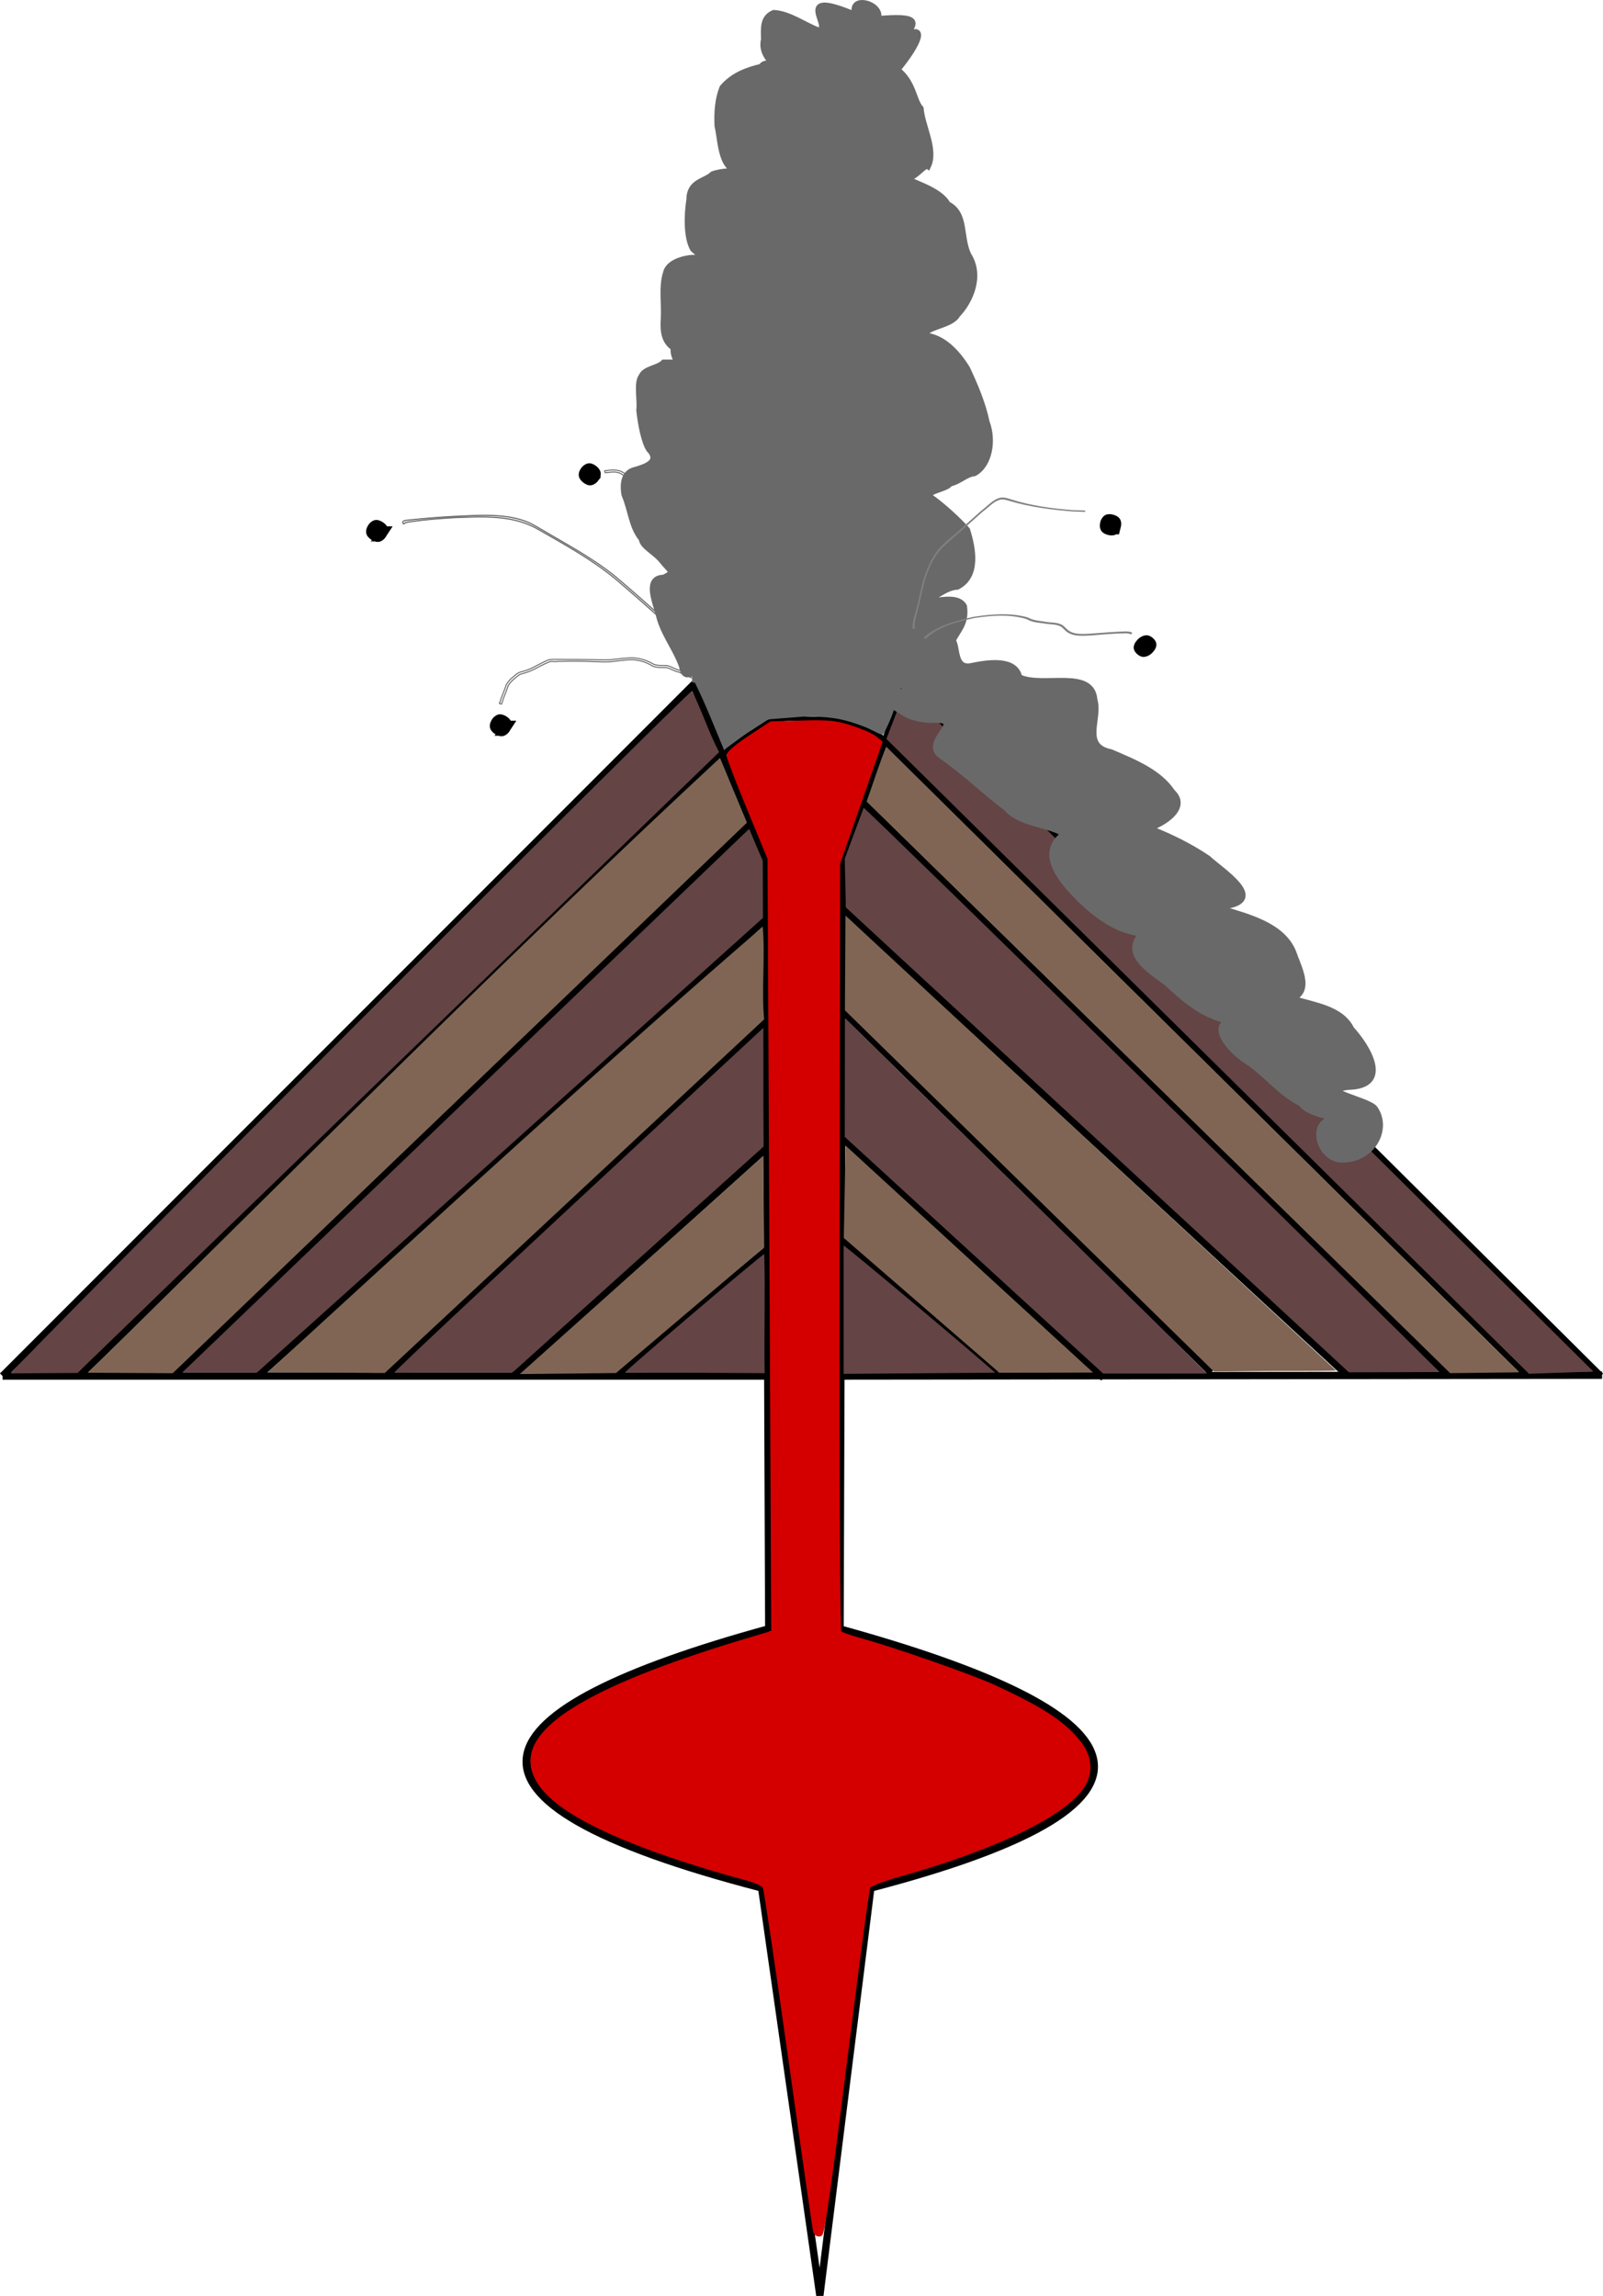 <svg xmlns="http://www.w3.org/2000/svg" viewBox="0 0 313.81 449.5"><g color="#000" stroke="#000" fill="none"><path d="M.5 269.391l135.26-135.36 14.14 34.35.6 151.01" stroke-width="1.436"/><path d="M313.36 269.391l-136.22-135.36-12.13 34.35-.51 151.01" stroke-width="1.329"/><path d="M150.54 318.971c-57.956 15.901-67.841 33.325-1.324 50.573" stroke-width="1.629"/><path d="M164.43 319.011c57.598 15.902 72.094 33.284 5.989 50.535" stroke-width="1.624"/><path d="M149.07 369.391l11.429 80 10-80M.5 269.391h150M164.5 269.391l149.13-.16" stroke-width="1.436"/></g><g color="#000" stroke="#000" stroke-width="1.436" fill="none"><path d="M150.5 244.391l-30 25M150.5 224.391l-50 45M150.5 199.391l-75 70M150.5 179.391l-100 90M146.57 161.541l-112.5 107.86M140.86 147.611L15.5 269.391"/></g><g color="#000" stroke="#000" stroke-width="1.436" fill="none"><path d="M165 242.961l30.357 25.714M165 222.961l51.071 46.786M165 197.961l72.143 70.714M165 177.961l98.929 91.429M168.57 156.801l114.64 112.24M173.04 144.841l125.95 124.39"/></g><path d="M171.57 144.041c.384.293 2.07 1.61 1.474.834-1.29-1.679-4.857-2.35-6.67-3.223-1.64-.789-3.506-.912-5.323-.827-2.797.13-5.743-.497-8.41 0-1.327.249-2.704.488-3.835 1.492-1.459 1.296-3.47 1.966-5.01 3.245-.843.7-1.665 1.457-2.226 2.407" stroke="#000" fill="none"/><path d="M159.69 436.861c-.12-.37-2.292-15.447-4.827-33.503s-4.794-33.285-5.02-33.84c-.305-.748-1.576-1.322-4.897-2.212-6.809-1.825-15.04-4.507-20.543-6.692-13.695-5.44-20.058-10.489-20.053-15.914.007-7.38 14.035-15.17 42.63-23.675l4.497-1.338-.36-75.812-.359-75.812-4.012-9.737c-2.206-5.356-4.012-10.06-4.012-10.452 0-.393 1.86-1.937 4.134-3.43l4.133-2.716 6.03-.17c5.16-.145 6.535-.007 9.54.96 1.931.62 3.99 1.517 4.577 1.991l1.066.863-4.121 11.815-4.12 11.815-.108 75.137c-.065 46.22.076 75.31.367 75.586.26.248 2.292.954 4.514 1.57 6.557 1.819 21.37 7.01 25.745 9.022 9.542 4.39 13.845 7.232 16.785 11.086 1.875 2.458 2.2 5.158.92 7.634-2.89 5.588-16.781 12.45-36.262 17.91-3.061.859-5.764 1.902-6.007 2.318-.243.417-2.317 15.854-4.609 34.306-2.852 22.96-4.363 33.614-4.789 33.756-.342.114-.72-.096-.839-.466z" stroke="#d40000" fill="#d40000"/><path d="M165.15 243.851l.004 25.113 29.649-.214c-1.961-1.929-29.311-24.899-29.653-24.899zm-15.534 1.67c-.41 0-27.039 22.66-27.229 23.163l27.305.154c-.133-7.475.137-15.847-.077-23.317z" fill="#644444"/><path d="M173.49 146.181c-1.4 3.448-2.497 6.97-3.824 10.71l114.22 111.94 13.508-.16zM17.21 268.751l16.605.092 112.41-107.79-5.286-12.662c-40.808 37.873-83.024 80.318-123.73 120.36zm148.3-89.511l-.107 18.558 72.237 70.719 12.116-.116c6.564.02 11.863-.025 11.78-.094zM52.46 268.625l22.853.186 74.277-69.245c-.544-5.755.232-12.377-.272-18.12-26.68 22.916-66.924 59.67-96.858 87.178zm113.07-44.351l-.345 18.091 30.45 26.384 18.345-.027zm-44.937 44.537l29.004-24.616-.191-17.831-47.644 42.64z" fill="#806555"/><path d="M135.47 135.291c-.419-.419-133.33 132.75-133.33 133.58l13.018-.069 125.63-121.56c-1.919-3.496-3.49-8.418-5.32-11.95zm41.756-.309l-3.702 9.682 125.8 124.29 12.613-.43zm-8.159 23.172l-3.697 9.972.219 9.52 98.475 91.02 17.656-.045c0-.461-112.2-110.48-112.65-110.47zm-133.36 110.53l14.646-.006 99.003-88.97-.035-11.203-2.688-6.215-110.93 106.39zm129.7-69.342l-.034 23.236 50.588 46.331h20.353c-23.216-23.073-47.59-46.596-70.906-69.567zm-15.969 1.889s-71.867 66.6-72.226 67.485l23.145-.038 49.09-44.184c.001-7.607-.007-15.656-.009-23.263z" fill="#644444"/><g fill="#696969"><path d="M136.01 133.661c.646-4.043-1.914.463-2.478-3.187-1.264-3.572-3.703-6.459-4.55-10.055-.698-2.674-2.73-7.274.958-7.313 2.41-1.208 1.392-1.093-.479-3.51-1.502-1.716-3.678-2.644-3.83-4.096-1.984-2.362-2.104-5.694-3.39-8.679-.442-2.731.256-4.324 1.953-4.776 2.02-.585 5.278-1.544 2.873-4.095-.935-1.415-1.615-4.837-1.916-7.606.253-2.156-.578-5.37.48-6.727.64-1.445 3.131-1.465 4.31-2.633 4.51-.025 1.733.249 1.915-2.925-1.803-1.22-2.09-3.184-1.916-5.63.17-3.004-.437-6.289.448-9.023.35-1.571 2.303-2.57 4.77-2.898 3.063-.177 3.286.76.529-1.755-1.294-2.194-1.214-6.586-.73-9.658.007-3.585 3.049-3.525 4.56-4.968 1.582-.648 4.772-.728 6.047-.511-4.558.283-4.335-5.771-5.097-8.96-.117-2.662.048-5.208.966-7.494 2.047-2.398 4.782-3.42 7.662-4.096.277-1.107 3.527-.664 4.395-.292-1.978.803-4.686-2.404-3.916-5.014-.066-2.295-.256-4.32 1.916-5.224 3.036.185 5.86 2.33 8.649 3.397 3.308-.086-5.55-8.48 7.392-2.975-1.62-4.072 5.423-2.268 4.315.773 7.619-.67 8.2.341 4.862 3.644 5.026-3.21 3.155 1.228-1.035 6.277 3.195 2.526 3.096 5.94 4.55 7.605.333 3.646 2.981 8.056 1.434 11.282-.763-.508-2.592 2.647-4.308 2.173.455.925 6.587 2.248 8.141 5.266 3.706 1.881 2.348 6.278 4.073 9.942 2.581 4.05.435 8.982-2.157 11.704-1.254 2.23-6.41 2.27-6.333 4.074 3.632.339 6.386 3.439 8.248 6.456 1.495 3.196 3.062 6.807 3.831 10.53 1.34 3.491.568 8.317-2.394 9.946-1.74.21-2.924 1.635-4.8 2.028-.567 1.119-5.043 1.483-3.82 2.652 2.49 1.766 5.37 4.424 7.183 6.435 1.1 3.513 2.222 8.996-1.915 11.115-2.414.083-4.544 2.427-6.06 2.505-.306 1.36 5.836-1.494 7.373 1.35.515 3.768-1.58 4.765-2.75 7.846-.346 2.331-1.964 2.502-2.394 4.095-1.242.809-2.53 1.963-3.352 2.925-1.126-.348-2.908.934-3.821.506" stroke="#696969" stroke-width="1.177"/><path d="M136.01 133.601c.01-.607 39.784-.129 40.397.483.209.21-.476 2.255-1.133 3.962-.473 1.878-1.76 4.733-2.444 5.785-.687-.006-2.127-1.019-4.028-1.709-3.474-1.26-5.575-1.846-11.288-1.846l-7.079.557-3.236 2.068c-2.382 1.523-5.37 3.897-5.45 3.897-1.842-4.335-3.507-8.7-5.739-13.197z"/></g><path d="M184.7 125.631c3.844-2.599.746 5.845 5.557 4.748 3.66-.76 8.517-1.295 9.274 2.226 4.558 2.164 14.256-1.754 14.71 4.425 1.14 3.59-2.687 9.04 3.237 10.244 4.596 1.976 9.428 3.912 12.013 7.808 3.791 3.59-3.815 7.093-4.75 7.005 4.126 1.586 8.177 3.56 11.727 5.974 2.623 2.433 11.328 7.915 3.776 9.25-2.855-.258-5.681-.496-1.282.57 5.487 1.651 11.983 3.29 14.166 8.445.995 2.986 3.716 7.61-.207 9.166 4.445 1.407 9.584 1.896 11.62 6.001 3.083 3.345 7.95 11.121-.626 11.288-6.358.764 3.997 2.556 5.218 4.243 2.917 4.189-.773 10.515-7.032 9.962-4.396-.837-5.714-8.297-.288-7.874.084-.295-5.756-.949-7.068-3.069-4.449-2.235-7.045-6.105-11.191-8.652-2.593-1.876-6.391-5.896-3.198-7.575-5.116-1.086-8.57-4.287-12.054-7.466-3.596-2.575-8.55-5.877-4.637-9.596-4.862-.385-8.96-3.55-12.082-6.515-3.663-3.651-8.5-9.055-3.298-12.957-2.501-1.875-8.54-1.868-11.267-5.084-4.41-3.3-8.216-7.12-12.8-10.25-4.01-2.817 5.86-7.538-2.177-6.99-4.372-.394-4.458-1.15-8.164-3.305" stroke="#696969" stroke-width="1.179" fill="#696969"/><path d="M922.58 215.36c0 .527-1.71.954-3.818.954s-3.817-.427-3.817-.954c0-.527 1.709-.954 3.817-.954s3.818.427 3.818.954z" transform="matrix(.27 .072 -.115 .434 -5.9 -56.876)" stroke="#000" stroke-width="7.236" fill="#696969"/><path d="M922.58 215.36c0 .527-1.71.954-3.818.954s-3.817-.427-3.817-.954c0-.527 1.709-.954 3.817-.954s3.818.427 3.818.954z" transform="matrix(.22 .172 -.276 .354 -27.24 -141.406)" stroke="#000" stroke-width="7.236" fill="#696969"/><path d="M922.58 215.36c0 .527-1.71.954-3.818.954s-3.817-.427-3.817-.954c0-.527 1.709-.954 3.817-.954s3.818.427 3.818.954z" transform="matrix(.235 .151 -.243 .378 -89.76 -116.193)" stroke="#000" stroke-width="7.236" fill="#696969"/><path d="M922.58 215.36c0 .527-1.71.954-3.818.954s-3.817-.427-3.817-.954c0-.527 1.709-.954 3.817-.954s3.818.427 3.818.954z" transform="matrix(.194 .174 -.34 .341 119.14 -106.815)" stroke="#000" stroke-width="7.236" fill="#696969"/><path d="M922.58 215.36c0 .527-1.71.954-3.818.954s-3.817-.427-3.817-.954c0-.527 1.709-.954 3.817-.954s3.818.427 3.818.954z" transform="matrix(.235 .151 -.243 .378 -65.54 -78.149)" stroke="#000" stroke-width="7.236" fill="#696969"/><path d="M138.56 130.721c-2.2-3.022-4.924-5.666-7.679-8.256-3.446-3.088-6.908-6.165-10.446-9.165-4.553-3.754-9.824-6.653-14.992-9.616-4.95-2.935-10.876-2.556-16.51-2.341-2.79.164-5.58.372-8.344.766-.379.054-.762.097-1.131.194-.05.013-.54.384-.06.025.019.03-.427.278-.446.249-.025-.155-.146-.322-.074-.464.131-.259 1.316-.314 1.575-.343 2.792-.304 5.596-.505 8.4-.67 4.75-.199 10.326-.706 14.765 1.254.712.314 1.36.738 2.04 1.108 5.131 3.048 10.497 5.848 15.062 9.62 3.541 3.003 6.995 6.094 10.45 9.18 2.783 2.602 5.51 5.267 7.821 8.245.016.028-.414.242-.43.214z" stroke="#696969" stroke-width=".228" fill="none"/><path d="M178.66 123.071c.006-.303-.018-.607.018-.908.15-1.244.372-1.616.699-2.88.496-1.918.884-3.859 1.384-5.777.667-2.076 1.488-4.132 2.863-5.85.489-.61.991-1.055 1.552-1.588 2.379-1.99 4.674-4.076 6.992-6.137 1.106-.791 2.396-2.362 3.858-2.513.682-.07 1.08.109 1.722.29 3.988 1.293 8.13 1.845 12.292 2.171l2.432.075c.02.005-.057.27-.076.265l-2.437-.092c-4.184-.333-8.354-.863-12.388-2.073-.26-.068-1.025-.303-1.366-.28-1.508.1-2.651 1.582-3.793 2.368-2.323 2.046-4.58 4.165-6.945 6.164-.542.503-1.06.953-1.534 1.528-1.381 1.675-2.208 3.692-2.873 5.737-.499 1.922-.885 3.862-1.358 5.789-.276 1.125-.536 1.682-.638 2.803-.028.302.012.606.018.908 0 .03-.422.03-.422 0zM180.82 124.821c2.756-2.43 6.414-3.339 9.916-4.083 3.463-.505 7.088-.83 10.497.153 1.001.556 2.106.635 3.218.796 1.128.266 2.442.072 3.487.662.242.137.61.522.812.72 1.158 1.196 2.856 1.062 4.391 1.007 2.424-.177 4.843-.388 7.273-.462.94.09.535-.008 1.227.224.026.015-.187.376-.212.361-.542-.194-.24-.112-.913-.218-2.431.036-4.85.251-7.273.45-1.694.062-3.536.214-4.82-1.105-.14-.138-.527-.536-.703-.637-1.015-.58-2.306-.389-3.405-.647-1.133-.145-2.268-.201-3.27-.804-3.293-1.045-6.834-.749-10.199-.26-3.427.746-7.048 1.645-9.695 4.1-.018.023-.35-.234-.33-.257z" fill="gray"/><path d="M127.15 96.481c-1.236-.676-2.438-1.39-3.554-2.253-.505-.398-.972-.853-1.545-1.155-.613-.519-1.294-.678-2.08-.66-.489.022-.974.088-1.46.146-.027.01-.17-.378-.142-.388.498-.06.995-.128 1.496-.16.916 0 1.723.127 2.45.73.582.325 1.072.776 1.581 1.203 1.082.87 2.265 1.578 3.508 2.197.024.018-.23.358-.254.34zM137.05 133.371c-1.42-.512-2.765-1.2-4.153-1.787-.86-.163-1.578-.687-2.422-.886-.916-.015-1.783.036-2.664-.268-1.292-.79-2.495-1.186-4.004-1.264-1.492.008-2.968.245-4.448.404-1.397.068-2.8-.044-4.198-.083a120.92 120.92 0 00-6.139.005c-.33.096-1.22-.098-1.47.087-.81.316-1.577.73-2.357 1.113-.924.52-1.91.936-2.938 1.194-.582.147-1.017.514-1.454.907-.539.406-.99.897-1.332 1.479-.284.89-.648 1.745-.983 2.616-.058.333-.198.641-.327.951-.01.03-.414-.11-.404-.14.13-.307.278-.606.33-.94.347-.887.726-1.754 1.006-2.666a5.086 5.086 0 011.381-1.576c.472-.438.966-.842 1.603-1.006 1.01-.23 1.976-.64 2.876-1.148.795-.39 1.57-.82 2.387-1.16.521-.129 1.04-.112 1.577-.104 2.114.002 4.228.01 6.342.034 1.322.02 2.645.083 3.966.048 1.565-.135 3.122-.391 4.697-.387 1.532.093 2.768.507 4.095 1.28.882.284 1.736.178 2.646.247.85.23 1.594.727 2.458.932 1.387.614 2.742 1.293 4.183 1.778.024.018-.23.358-.254.34z" stroke="#696969" stroke-width=".2" fill="none"/></svg>